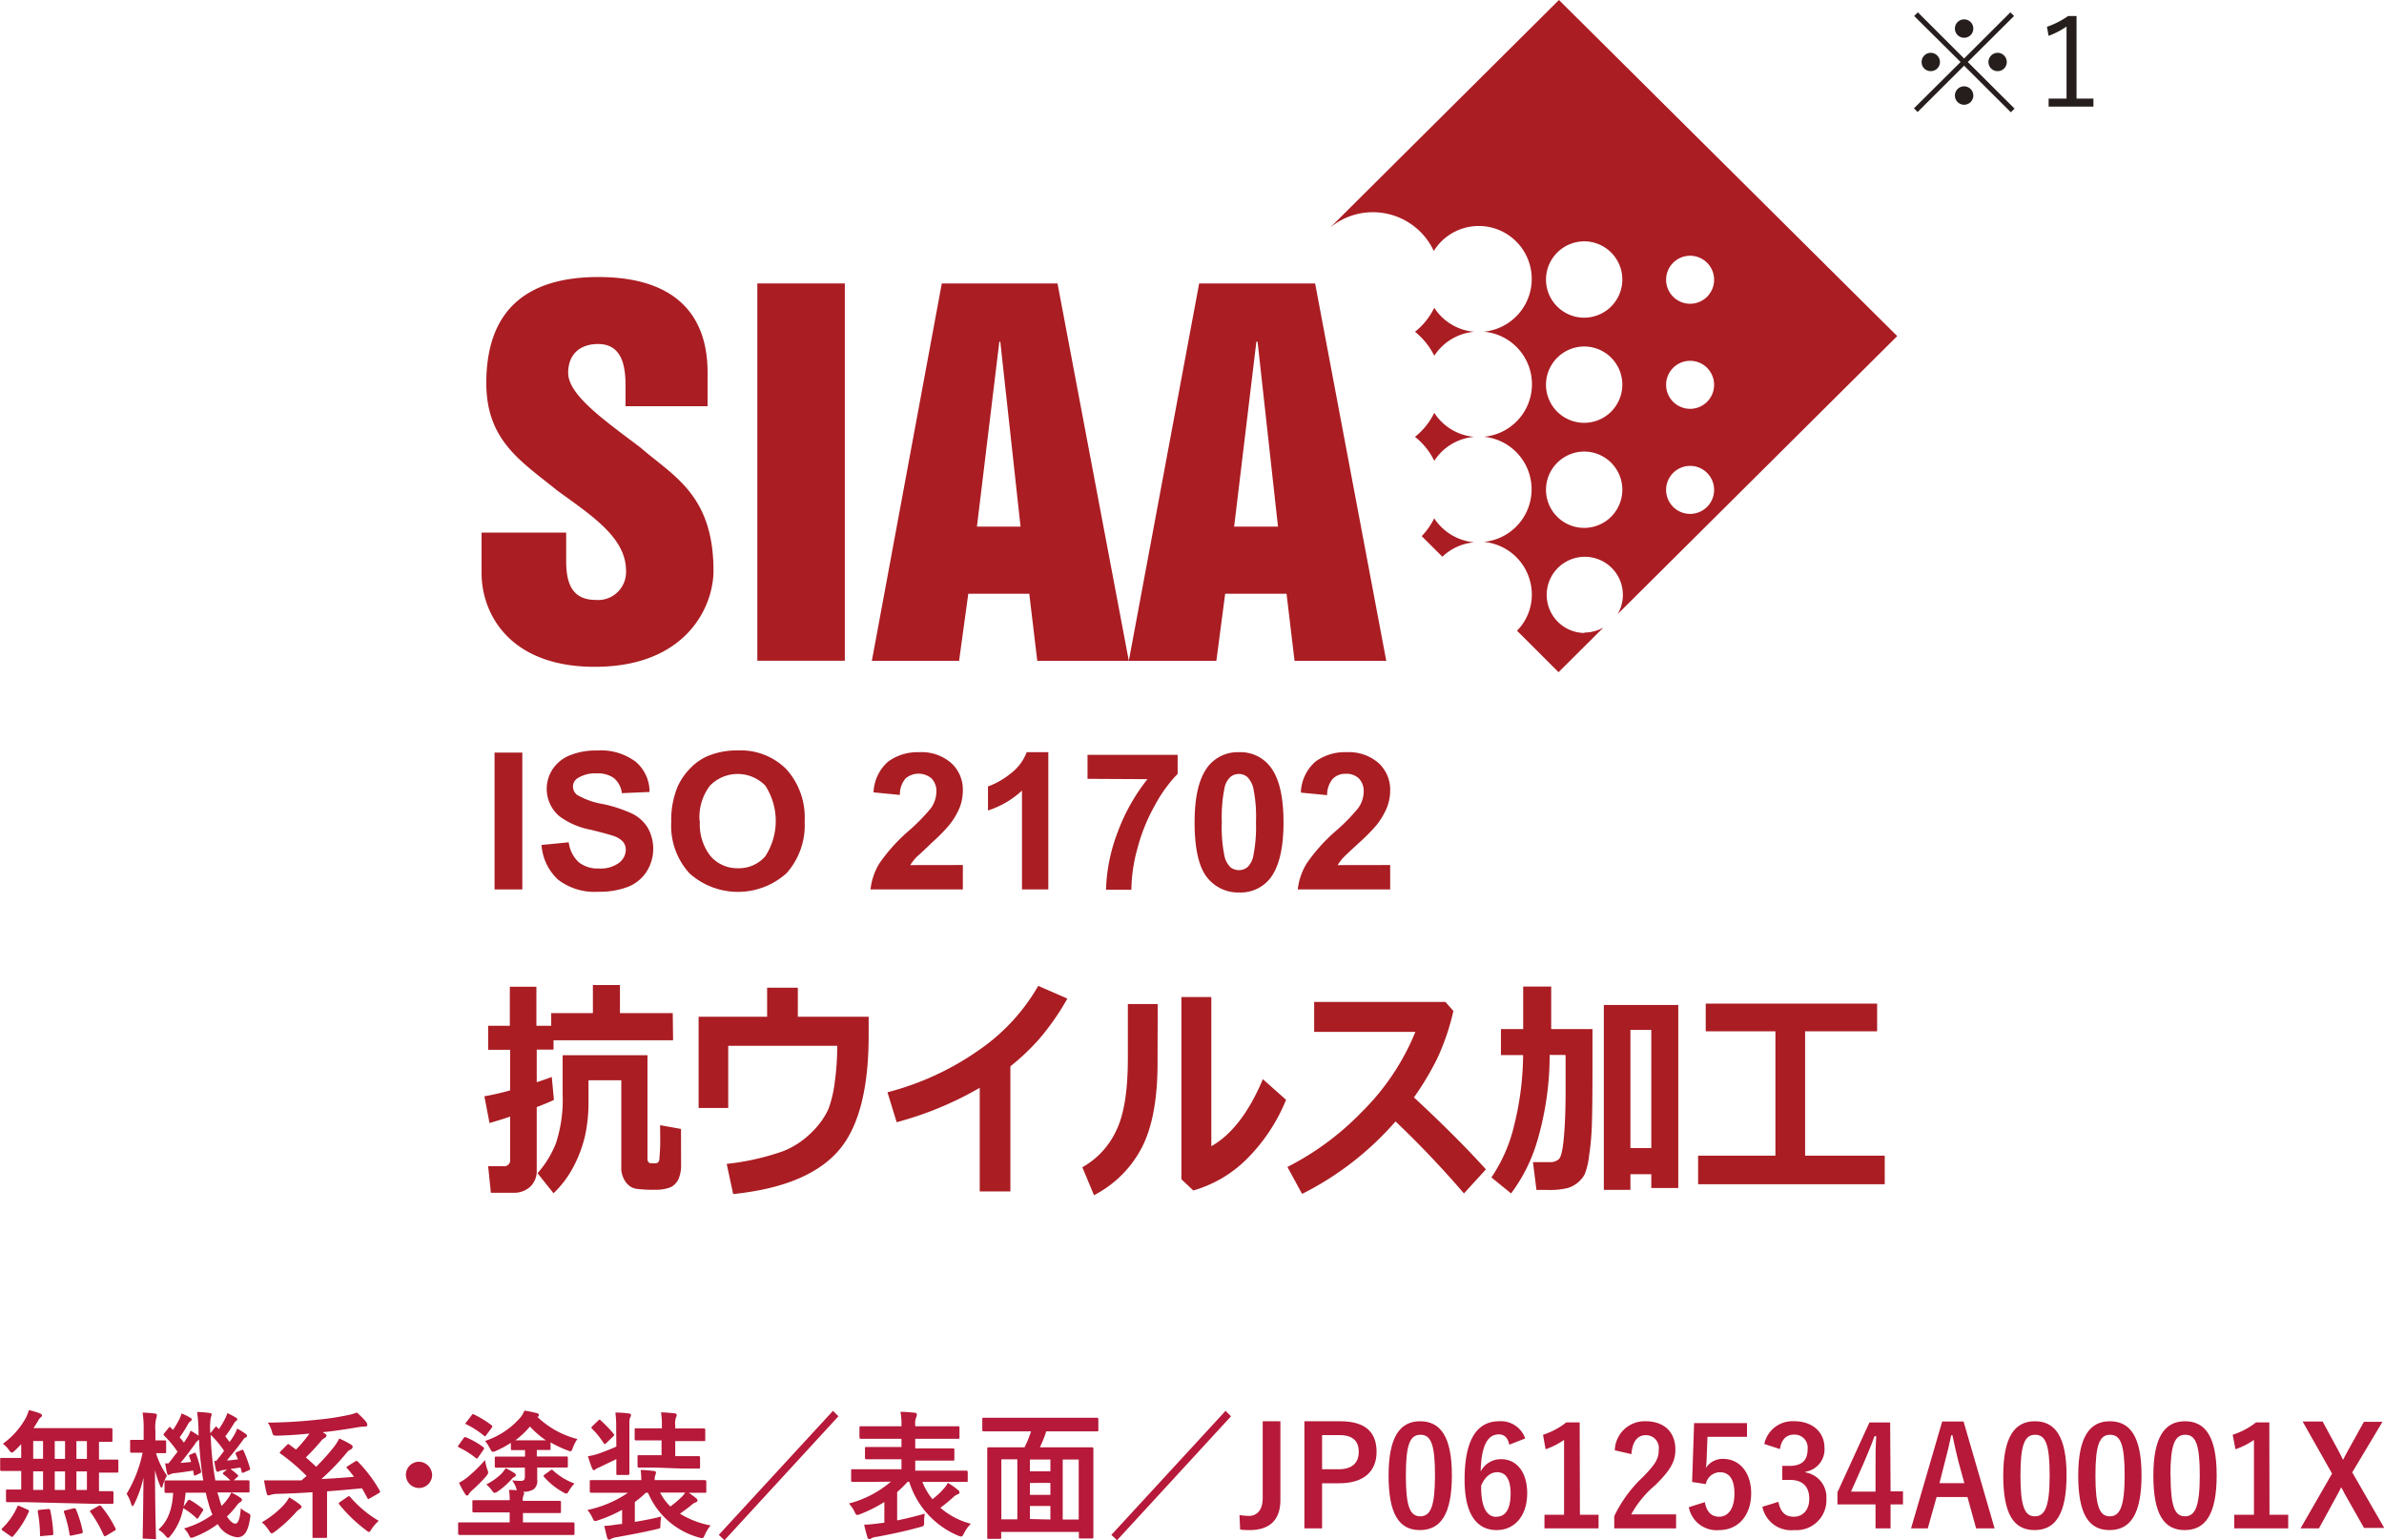 <svg xmlns="http://www.w3.org/2000/svg" viewBox="0 0 297.91 192.48"><defs><style>.cls-1{fill:#aa1d23;}.cls-2{fill:#b61939;}.cls-3{fill:#251e1c;}</style></defs><g id="レイヤー_2" data-name="レイヤー 2"><g id="デザイン"><rect class="cls-1" x="61.8" y="94.05" width="3.47" height="17.1"/><path class="cls-1" d="M67.7,105.59l3.37-.33a4.09,4.09,0,0,0,1.24,2.48,3.74,3.74,0,0,0,2.51.79,3.88,3.88,0,0,0,2.53-.7,2.08,2.08,0,0,0,.85-1.65,1.54,1.54,0,0,0-.36-1,2.88,2.88,0,0,0-1.25-.74c-.4-.14-1.33-.39-2.77-.75A9.47,9.47,0,0,1,69.9,102a4.48,4.48,0,0,1-.84-5.88,4.66,4.66,0,0,1,2.15-1.73,8.55,8.55,0,0,1,3.38-.6,7.24,7.24,0,0,1,4.87,1.42,4.93,4.93,0,0,1,1.71,3.76l-3.46.15a2.9,2.9,0,0,0-1-1.89,3.47,3.47,0,0,0-2.19-.58,4,4,0,0,0-2.37.62,1.23,1.23,0,0,0-.55,1.06,1.33,1.33,0,0,0,.51,1,9.38,9.38,0,0,0,3.19,1.14,17,17,0,0,1,3.74,1.23,4.71,4.71,0,0,1,1.9,1.74,5.34,5.34,0,0,1-.13,5.47,4.93,4.93,0,0,1-2.32,1.91,9.91,9.91,0,0,1-3.74.62,7.49,7.49,0,0,1-5-1.5,6.52,6.52,0,0,1-2.08-4.36"/><path class="cls-1" d="M83.88,102.71a10.91,10.91,0,0,1,.79-4.39A7.92,7.92,0,0,1,86.27,96a6.64,6.64,0,0,1,2.22-1.54,9.47,9.47,0,0,1,3.7-.68,8.06,8.06,0,0,1,6.08,2.35,9,9,0,0,1,2.28,6.52,9,9,0,0,1-2.26,6.47,9.07,9.07,0,0,1-12.15,0,8.82,8.82,0,0,1-2.26-6.4m3.58-.12A6.41,6.41,0,0,0,88.8,107a4.41,4.41,0,0,0,3.43,1.5,4.35,4.35,0,0,0,3.4-1.49,8.11,8.11,0,0,0,0-8.84,4.83,4.83,0,0,0-6.9,0,6.45,6.45,0,0,0-1.31,4.41"/><path class="cls-1" d="M120.32,108.1v3.05H108.78a7.87,7.87,0,0,1,1.12-3.27,21.77,21.77,0,0,1,3.71-4.1,23.4,23.4,0,0,0,2.73-2.8,3.6,3.6,0,0,0,.67-2,2.26,2.26,0,0,0-.59-1.69,2.51,2.51,0,0,0-3.27,0,3.11,3.11,0,0,0-.7,2.05l-3.29-.32A5.38,5.38,0,0,1,111,95.16,6.25,6.25,0,0,1,114.87,94a5.61,5.61,0,0,1,4,1.36,4.46,4.46,0,0,1,1.45,3.39,6.05,6.05,0,0,1-.41,2.2,9,9,0,0,1-1.32,2.19,22,22,0,0,1-2.16,2.18c-1,1-1.7,1.58-2,1.89a6.26,6.26,0,0,0-.68.9Z"/><path class="cls-1" d="M131,111.15h-3.29V98.8a11.25,11.25,0,0,1-4.25,2.48v-3a9.7,9.7,0,0,0,2.8-1.59A6,6,0,0,0,128.3,94H131Z"/><path class="cls-1" d="M135.9,97.33v-3h11.26v2.38a17.53,17.53,0,0,0-2.84,3.92,22.64,22.64,0,0,0-2.19,5.42,19.74,19.74,0,0,0-.75,5.14h-3.17a21.68,21.68,0,0,1,1.47-7.23,23.86,23.86,0,0,1,3.71-6.59Z"/><path class="cls-1" d="M154.81,94a4.69,4.69,0,0,1,3.9,1.78q1.68,2.1,1.68,7c0,3.23-.56,5.56-1.68,7a4.71,4.71,0,0,1-3.9,1.75,4.92,4.92,0,0,1-4-1.92c-1-1.28-1.53-3.55-1.53-6.83s.56-5.54,1.68-7A4.72,4.72,0,0,1,154.81,94m0,2.72a1.66,1.66,0,0,0-1.06.38,2.53,2.53,0,0,0-.73,1.36,18.44,18.44,0,0,0-.34,4.28,18,18,0,0,0,.31,4.13,2.88,2.88,0,0,0,.76,1.5,1.72,1.72,0,0,0,2.13,0,2.66,2.66,0,0,0,.73-1.37,18.82,18.82,0,0,0,.34-4.26,17.88,17.88,0,0,0-.31-4.13,3,3,0,0,0-.77-1.51,1.64,1.64,0,0,0-1.06-.38"/><path class="cls-1" d="M173.72,108.1v3.05H162.17a7.89,7.89,0,0,1,1.13-3.27,21.64,21.64,0,0,1,3.7-4.1,22.59,22.59,0,0,0,2.73-2.8,3.61,3.61,0,0,0,.68-2,2.3,2.3,0,0,0-.59-1.69,2.22,2.22,0,0,0-1.63-.59,2.19,2.19,0,0,0-1.64.62,3.11,3.11,0,0,0-.71,2.05l-3.28-.32a5.34,5.34,0,0,1,1.84-3.89A6.23,6.23,0,0,1,168.27,94a5.62,5.62,0,0,1,4,1.36,4.49,4.49,0,0,1,1.45,3.39,5.86,5.86,0,0,1-.42,2.2,9.24,9.24,0,0,1-1.31,2.19,23.19,23.19,0,0,1-2.16,2.18q-1.56,1.43-2,1.89a5.5,5.5,0,0,0-.67.9Z"/><path class="cls-1" d="M84.11,130H69.17v1.17h-2.1v4.07c.9-.3,1.52-.51,1.88-.66l.27,2.87c-.51.25-1.23.55-2.15.9v7.84a2.72,2.72,0,0,1-.82,2.12,3,3,0,0,1-2.08.75H61.34L61,145.74H62.9a.75.75,0,0,0,.85-.84v-5.36c-1,.34-1.88.6-2.58.8L60.53,137a32.26,32.26,0,0,0,3.22-.74v-5.07H61v-3h2.71v-4.88h3.32v4.88h1.85v-1.58l5.21,0v-3.51h3.38v3.51h6.6Zm1,15.58a4.25,4.25,0,0,1-.34,1.8,2.13,2.13,0,0,1-1,1,5.21,5.21,0,0,1-2,.3,15.73,15.73,0,0,1-2.2-.11,2,2,0,0,1-1.35-.82,3,3,0,0,1-.58-2V135H73.54v2.57a19.69,19.69,0,0,1-.43,4.36,16.08,16.08,0,0,1-1.43,3.84,12.78,12.78,0,0,1-2.51,3.35l-2-2.51a12.33,12.33,0,0,0,2.32-3.8,17.59,17.59,0,0,0,.82-6.11v-4.83h10.6v12.92c0,.39.16.58.48.58h.51a.47.47,0,0,0,.34-.12.7.7,0,0,0,.16-.39c0-.17.06-.66.09-1.46s0-1.73,0-2.79l2.61.47Z"/><path class="cls-1" d="M108.55,129.36c0,6.89-1.31,11.75-3.93,14.62s-6.94,4.61-13,5.24l-.81-3.77a31.52,31.52,0,0,0,7-1.57,10.45,10.45,0,0,0,3.71-2.47,9.6,9.6,0,0,0,2-2.81,14.91,14.91,0,0,0,.8-3.42,32.66,32.66,0,0,0,.3-4.49H91v7.77H87.3v-11.4h8.56v-3.63H99.7v3.63h8.85Z"/><path class="cls-1" d="M126.26,148.89h-3.83V135.94a42.56,42.56,0,0,1-10.38,4.3l-1.15-3.74a35.32,35.32,0,0,0,11.47-5.3,24.59,24.59,0,0,0,7.37-8l3.64,1.59a31.3,31.3,0,0,1-3.58,5.12,29.49,29.49,0,0,1-3.54,3.35Z"/><path class="cls-1" d="M144.65,132.85q0,6.71-1.94,10.51a13.91,13.91,0,0,1-6,6l-1.46-3.49a10.12,10.12,0,0,0,4.21-4.53c1-2,1.48-5,1.48-9.14v-6.73h3.73Zm16.06,4.59a22.31,22.31,0,0,1-4.84,7.33,15.5,15.5,0,0,1-6.75,4l-1.49-1.4V124.6h3.74v18.64q3.82-2.16,6.44-8.38Z"/><path class="cls-1" d="M185.74,146.07l-2.8,3.07a122.76,122.76,0,0,0-8.55-9,38.2,38.2,0,0,1-11.68,9.06l-1.83-3.37a34.88,34.88,0,0,0,9.3-6.88,29.9,29.9,0,0,0,6.69-10l-12.65,0v-3.74h16.4l1,1.13a29.46,29.46,0,0,1-2.05,6,36.46,36.46,0,0,1-2.88,4.8q5.39,5,9,9"/><path class="cls-1" d="M193.65,131.83a38.06,38.06,0,0,1-1.55,10.75,20.59,20.59,0,0,1-3.27,6.56l-2.46-2a19.56,19.56,0,0,0,2.87-6.62,37.19,37.19,0,0,0,1.09-8.67h-2.77V128.6h2.78v-5.31h3.5v5.31H199v4.54q0,4.94-.07,7.17a32.36,32.36,0,0,1-.35,4.08,8.94,8.94,0,0,1-.56,2.37,3.58,3.58,0,0,1-.82,1,3.69,3.69,0,0,1-1.28.7,9.4,9.4,0,0,1-2.57.24l-1.35,0-.44-3.47h2.15a1.56,1.56,0,0,0,1.09-.38q.42-.39.63-2.76t.21-5.64v-4.61Zm12.7,14.91h-2.61v1.95h-3.32v-23.1h9.3v22.87h-3.37Zm-2.61-3.27h2.61V128.7h-2.61Z"/><polygon class="cls-1" points="235.52 147.99 212.2 147.99 212.2 144.42 221.86 144.42 221.86 128.88 213.15 128.88 213.15 125.42 234.57 125.42 234.57 128.88 225.57 128.88 225.57 144.42 235.52 144.42 235.52 147.99"/><path class="cls-1" d="M179.23,51.59a8.65,8.65,0,0,1-2.41,3,8.57,8.57,0,0,1,2.41,3,6.61,6.61,0,0,1,5-3,6.58,6.58,0,0,1-5-3"/><path class="cls-1" d="M184.17,67.77a6.72,6.72,0,0,1-4.95-3A8.73,8.73,0,0,1,177.66,67l2.58,2.57a6.6,6.6,0,0,1,3.93-1.79"/><path class="cls-1" d="M179.23,38.46a8.62,8.62,0,0,1-2.41,3,8.87,8.87,0,0,1,2.41,3,6.65,6.65,0,0,1,5-3,6.57,6.57,0,0,1-5-3"/><path class="cls-1" d="M198,56.43a4.77,4.77,0,1,1-4.81,4.78A4.79,4.79,0,0,1,198,56.43m0-13.13a4.77,4.77,0,1,1-4.81,4.78A4.79,4.79,0,0,1,198,43.3m0-13.14a4.77,4.77,0,1,1-4.81,4.76A4.79,4.79,0,0,1,198,30.16m13.2,28.06a3,3,0,0,1,3,3,3,3,0,1,1-3-3m0-13.13a3,3,0,1,1-3,3,3,3,0,0,1,3-3m0-13.13a3,3,0,1,1-3,3,3,3,0,0,1,3-3M198,79.1a4.76,4.76,0,1,1,4.15-2.36L237.08,42,194.81,0,166.24,28.42s0,0,0,0a8.4,8.4,0,0,1,12.93,2.94,6.62,6.62,0,1,1,6.25,10.09,6.59,6.59,0,0,1,0,13.13,6.6,6.6,0,0,1,0,13.14,6.61,6.61,0,0,1,6,6.57,6.41,6.41,0,0,1-1.85,4.53l5.19,5.18,5.6-5.57a5,5,0,0,1-2.38.62"/><path class="cls-1" d="M70.75,66.56v3.52c0,2.54.57,4.89,3.68,4.89a3.49,3.49,0,0,0,3.8-3.64c0-4.18-4.33-6.91-8.66-10.08-4.41-3.58-8.8-6.17-8.8-13.38,0-9.28,5.23-13.25,14-13.25,9.49,0,13.65,4.62,13.65,11.9v4.24H78.17V48.24c0-2.37-.37-5.25-3.44-5.25C72.39,43,71,44.35,71,46.59c0,2.82,4.64,6,9.07,9.37,4.06,3.53,9.09,5.87,9.09,15.37,0,4.53-3.45,12-14.83,12-10.81,0-14.15-6.8-14.15-11.68V66.56Z"/><rect class="cls-1" x="94.64" y="35.42" width="10.93" height="47.15"/><path class="cls-1" d="M122.08,65.81h5.45L125,42.7h-.12Zm-4.39-30.39h14.46l8.91,47.16H129.62l-1-8.38H121l-1.15,8.38h-10.9Z"/><path class="cls-1" d="M154.22,65.81h5.48L157.15,42.7H157Zm-4.37-30.39h14.49l8.89,47.16H161.77l-1-8.38H153.1L152,82.58H141.06Z"/><path class="cls-2" d="M3.09,187.72c-1.52,0-2.06,0-2.16,0s-.18,0-.18-.19v-1.2c0-.18,0-.19.18-.19s.54,0,1.72,0v-2.32H2.18c-1.43,0-1.92,0-2,0s-.16,0-.16-.19v-1.25c0-.18,0-.19.16-.19s.59,0,2,0h.47v-1.72c-.26.29-.54.57-.82.83s-.29.22-.37.22-.18-.1-.36-.34a3.58,3.58,0,0,0-.74-.76,9.74,9.74,0,0,0,2.85-3.2,5.68,5.68,0,0,0,.4-1,8.58,8.58,0,0,1,1.41.42c.13.06.23.14.23.23a.3.3,0,0,1-.15.24,1.46,1.46,0,0,0-.37.5c-.17.27-.35.57-.54.86h7.42c1.59,0,2.15,0,2.24,0s.2,0,.2.19V180c0,.16,0,.18-.2.18l-1.48,0v2.22h.26c1.42,0,1.91,0,2,0s.16,0,.16.19v1.25c0,.17,0,.19-.16.19s-.59,0-2,0h-.26v2.32c1.11,0,1.55,0,1.63,0s.18,0,.18.19v1.2c0,.17,0,.19-.18.19s-.62,0-2.16,0ZM.38,191.3c-.12-.07-.17-.14-.17-.19s0-.09.1-.16a8.39,8.39,0,0,0,1.85-2.65c.06-.17.1-.17.33-.07l.95.42c.21.1.21.13.14.31a11.58,11.58,0,0,1-1.93,3,.19.19,0,0,1-.15.1s-.09,0-.19-.1Zm5-9v-2.22H4.15v2.22Zm0,3.89v-2.32H4.15v2.32ZM6,188.58c.2,0,.25,0,.28.17a18.12,18.12,0,0,1,.38,2.86c0,.17,0,.22-.22.24l-1.17.1C5,192,5,192,5,191.78a16.08,16.08,0,0,0-.28-2.84c0-.21,0-.24.25-.26Zm2.13-6.27v-2.22H6.84v2.22Zm0,3.89v-2.32H6.84v2.32Zm1.06,2.29c.22,0,.25,0,.31.14a15.17,15.17,0,0,1,.84,2.74c0,.18,0,.22-.2.27L9,191.88c-.25.05-.28.05-.31-.14A15.81,15.81,0,0,0,8,189c-.06-.17,0-.2.2-.26Zm1.67-6.18v-2.22H9.55v2.22Zm0,3.89v-2.32H9.55v2.32Zm1.44,2c.2-.1.25-.09.36.05A13.82,13.82,0,0,1,14.43,191c.08.15.06.19-.15.31l-1,.6c-.2.1-.25.09-.33-.07a15.71,15.71,0,0,0-1.65-2.87c-.1-.14-.08-.17.13-.28Z"/><path class="cls-2" d="M18,192.28c-.15,0-.17,0-.17-.19s.07-3.48.1-7.44a14.65,14.65,0,0,1-1.14,3.27c-.1.19-.17.3-.23.3s-.1-.09-.17-.28a4.68,4.68,0,0,0-.57-1.26,16.1,16.1,0,0,0,2-5.14h0c-1,0-1.29,0-1.39,0s-.17,0-.17-.19v-1.24c0-.15,0-.17.17-.17s.39,0,1.4,0h.12V178.8a12.93,12.93,0,0,0-.13-2.27,13.78,13.78,0,0,1,1.54.12c.16,0,.24.08.24.19a1.21,1.21,0,0,1-.06.34,4.52,4.52,0,0,0-.12,1.6V180c.8,0,1.06,0,1.16,0s.18,0,.18.17v1.24c0,.17,0,.19-.18.19s-.34,0-1.08,0a9.85,9.85,0,0,0,1.36,2.8,7.1,7.1,0,0,0-.52,1.21c0,.19-.1.29-.17.29s-.11-.1-.19-.31a12.16,12.16,0,0,1-.61-1.88c0,4.55.12,8.16.12,8.44s0,.19-.18.19ZM27.33,187a11.18,11.18,0,0,0,.36,1.19,6.67,6.67,0,0,0,.75-.87,3.54,3.54,0,0,0,.46-.8,7.3,7.3,0,0,1,1.18.67c.13.12.16.17.16.25s-.07.18-.18.25a1.49,1.49,0,0,0-.47.44,10,10,0,0,1-1.23,1.38c.37.59.77.9,1.05.9s.58-.47.68-1.92a4.52,4.52,0,0,0,.77.52c.48.26.48.26.38.79-.26,1.66-.74,2.31-1.61,2.31a3.24,3.24,0,0,1-2.42-1.65,12.27,12.27,0,0,1-2.91,1.6,1.53,1.53,0,0,1-.39.12c-.13,0-.2-.11-.33-.4A3.44,3.44,0,0,0,23,191a11.13,11.13,0,0,0,3.55-1.72,8.35,8.35,0,0,1-.49-1.41,11.72,11.72,0,0,1-.34-1.33H23.19a15.8,15.8,0,0,1-.25,1.74l.51-.72c.1-.14.17-.17.33-.09a11,11,0,0,1,1.54,1.07c.13.1.11.17,0,.31l-.49.76c-.06.12-.11.17-.18.17s-.08,0-.14-.1a9,9,0,0,0-1.61-1.21,7.65,7.65,0,0,1-1.57,3.43c-.16.19-.24.29-.33.29s-.18-.1-.36-.31a3.08,3.08,0,0,0-.85-.72c1.12-1,1.72-2.38,1.85-4.6-.59,0-.83,0-.9,0s-.18,0-.18-.19V185.2c0-.17,0-.19.18-.19s.64,0,2.24,0H25.4a43.55,43.55,0,0,1-.53-5.1,1.64,1.64,0,0,0-.52.57c-.57.79-1.27,1.72-1.8,2.34l1.33-.12c-.07-.24-.15-.46-.23-.67s0-.19.16-.27l.43-.18c.16-.07.19-.05.26.12a14,14,0,0,1,.62,2.14c.05.19,0,.2-.16.29l-.48.22c-.19.09-.23.07-.26-.12l-.08-.46c-.82.14-1.56.24-2.32.33a1.45,1.45,0,0,0-.53.13.35.35,0,0,1-.21.09c-.1,0-.18-.09-.21-.22-.08-.37-.17-.83-.23-1.23a3.17,3.17,0,0,0,.42,0c.38-.45.76-1,1.13-1.44a13.15,13.15,0,0,0-1.65-2,.19.19,0,0,1-.1-.15.29.29,0,0,1,.1-.19l.54-.66c.1-.14.15-.15.28,0l.26.26a11.1,11.1,0,0,0,.82-1.4,3.71,3.71,0,0,0,.24-.65,6.24,6.24,0,0,1,1.13.55.24.24,0,0,1,.15.22c0,.09-.07.14-.15.19a1.08,1.08,0,0,0-.28.31,15.78,15.78,0,0,1-1.08,1.71,8.19,8.19,0,0,1,.53.67l.52-.81a3.3,3.3,0,0,0,.31-.69,8.79,8.79,0,0,1,1,.62v-.31a17.88,17.88,0,0,0-.18-2.65,14.2,14.2,0,0,1,1.52.12c.17,0,.3.08.3.19a.79.79,0,0,1-.1.34,7.83,7.83,0,0,0-.07,1.95v.07l.59-.74c.15-.16.15-.14.28,0l.2.21a9.73,9.73,0,0,0,.8-1.35,3.38,3.38,0,0,0,.26-.65,10.63,10.63,0,0,1,1.08.57c.13.08.16.13.16.22s-.06.14-.14.19a.85.85,0,0,0-.27.31,15.89,15.89,0,0,1-1.09,1.62c.2.24.38.48.54.7.2-.27.38-.55.54-.81a5.19,5.19,0,0,0,.41-.86,8.64,8.64,0,0,1,1.08.67.29.29,0,0,1,.14.23c0,.1,0,.15-.18.21s-.24.24-.5.56c-.58.8-1.25,1.62-1.83,2.31.44,0,.91-.09,1.39-.14l-.28-.65c-.07-.17,0-.19.16-.28l.54-.22c.2-.09.21-.05.3.12a16,16,0,0,1,.78,2.15c.05.16,0,.17-.18.26l-.59.26c-.21.08-.24.07-.28-.12l-.13-.5-1.26.19a6.62,6.62,0,0,1,.85.69c.09.06.12.12.12.17s-.05.1-.12.15l-.44.4c1.21,0,1.67,0,1.77,0s.2,0,.2.19v1.14c0,.17,0,.19-.2.19s-.64,0-2.23,0h-1.6ZM27,182.59c.32-.38.66-.81,1-1.28a11.41,11.41,0,0,0-1.67-2,39.12,39.12,0,0,0,.58,5.7h1.88a6,6,0,0,0-.82-.72c-.08-.07-.13-.12-.13-.16s.05-.1.16-.19l.38-.29-.44.05a1.2,1.2,0,0,0-.49.14.59.59,0,0,1-.27.08c-.09,0-.16-.08-.19-.22a7.88,7.88,0,0,1-.21-1.17Z"/><path class="cls-2" d="M37.45,188c.18.14.23.21.23.31s-.08.17-.21.26a2.37,2.37,0,0,0-.54.48,17.77,17.77,0,0,1-2.59,2.36c-.2.14-.29.21-.39.21s-.18-.12-.36-.38a4.16,4.16,0,0,0-.87-1,12,12,0,0,0,2.7-2.12,5,5,0,0,0,.72-1A9.61,9.61,0,0,1,37.45,188Zm6.9-5.35c.2-.12.25-.1.36,0a17.42,17.42,0,0,1,2.73,3.61c.1.16.08.21-.09.33l-1.12.65a.88.88,0,0,1-.19.09s-.09,0-.13-.12c-.22-.41-.45-.83-.68-1.22-1.39.13-2.87.27-4.36.38v3c0,1.91,0,2.54,0,2.63s0,.19-.18.19H39.23c-.16,0-.18,0-.18-.19s0-.72,0-2.63v-2.89c-1.47.1-2.94.17-4.35.2a3.3,3.3,0,0,0-.85.12.79.79,0,0,1-.32.07c-.09,0-.17-.07-.2-.24A15.64,15.64,0,0,1,33,185c.69,0,1.25,0,1.75,0,.9,0,1.9,0,2.93,0,.21-.19.43-.38.64-.55a25,25,0,0,0-3.26-2.79c-.13-.1-.14-.12,0-.29l.77-.77c.16-.16.19-.18.33-.07l.83.62a16,16,0,0,0,1.68-2c-1.4.14-2.71.23-4,.26-.49,0-.54,0-.67-.44a3.85,3.85,0,0,0-.53-1.19,60.27,60.27,0,0,0,6.06-.35,32.51,32.51,0,0,0,3.76-.55,7.32,7.32,0,0,0,1.31-.36,10.3,10.3,0,0,1,1.14,1.15.68.68,0,0,1,.16.4c0,.14-.14.21-.27.21a4.74,4.74,0,0,0-.85.07c-1.31.22-2.67.44-4.45.63l.24.16c.18.1.23.19.23.27s-.1.21-.21.28a1.32,1.32,0,0,0-.46.38,28.08,28.08,0,0,1-1.91,2.06c.44.38.86.76,1.29,1.17a28.13,28.13,0,0,0,2.26-2.53,6.26,6.26,0,0,0,.62-1,11,11,0,0,1,1.45.74c.18.12.23.19.23.29a.38.38,0,0,1-.24.33,1.5,1.5,0,0,0-.54.45,28.58,28.58,0,0,1-3.13,3.25c1.46-.07,2.87-.17,4.08-.28-.27-.36-.54-.7-.85-1.05-.14-.12-.12-.17.08-.29Zm-.93,4.41c.18-.12.21-.11.33,0a14.42,14.42,0,0,0,3.58,3,4.66,4.66,0,0,0-.88,1c-.17.26-.23.38-.35.38s-.18-.08-.36-.22A18.62,18.62,0,0,1,42.39,188c-.1-.13-.08-.17.11-.31Z"/><path class="cls-2" d="M54,184.39a1.64,1.64,0,1,1-1.63-1.72A1.69,1.69,0,0,1,54,184.39Z"/><path class="cls-2" d="M64.19,183.41c-1.56,0-2.08,0-2.18,0s-.18,0-.18-.19v-1c0-.17,0-.19.18-.19s.62,0,2.18,0h1.42v-.81h-.08c-1.08,0-1.41,0-1.52,0s-.17,0-.17-.19v-.72a13.67,13.67,0,0,1-1.85,1,1.13,1.13,0,0,1-.39.12c-.13,0-.21-.11-.34-.36a6,6,0,0,0-.64-1,10,10,0,0,0,4.29-2.79,3.06,3.06,0,0,0,.62-1,14.57,14.57,0,0,1,1.6.33.23.23,0,0,1,.2.22c0,.11,0,.17-.18.23a11.13,11.13,0,0,0,5,2.77,5.21,5.21,0,0,0-.57,1.1c-.12.31-.15.43-.3.43a1.19,1.19,0,0,1-.36-.11,13.92,13.92,0,0,1-2.12-1v.76c0,.17,0,.19-.18.19s-.44,0-1.54,0v.81h1.52c1.56,0,2.08,0,2.18,0s.18,0,.18.19v1c0,.17,0,.19-.18.19s-.62,0-2.18,0H67.13c0,.52,0,1.16,0,1.5a1.32,1.32,0,0,1-.43,1.21,2.31,2.31,0,0,1-1.32.32.19.19,0,0,1,.11.16.66.66,0,0,1-.06.27,1.39,1.39,0,0,0-.1.71h2.34c1.6,0,2.16,0,2.25,0s.18,0,.18.19v1.14c0,.17,0,.19-.18.19s-.65,0-2.25,0H65.35v1.17h4.27c1.44,0,1.93,0,2,0s.17,0,.17.19v1.19c0,.17,0,.19-.17.19s-.59,0-2,0H59.43c-1.44,0-2,0-2,0s-.18,0-.18-.19v-1.19c0-.17,0-.19.18-.19s.59,0,2,0h4.26V189H61.45c-1.58,0-2.14,0-2.24,0s-.18,0-.18-.19v-1.14c0-.17,0-.19.18-.19s.66,0,2.24,0h2.24a6.48,6.48,0,0,0-.09-1.29c.34,0,.65,0,1,.05a2.76,2.76,0,0,1-.15-.43A3.7,3.7,0,0,0,64,185a9.07,9.07,0,0,0,1.1.06c.39,0,.49-.16.49-.56v-1.1Zm-6.25-3.7a.22.22,0,0,1,.32-.08,9.8,9.8,0,0,1,2.11,1.2c.09.07.12.1.12.16a.45.45,0,0,1-.08.19l-.64.92c-.13.19-.16.23-.33.09a10.62,10.62,0,0,0-2.11-1.32c-.14-.07-.14-.12,0-.3Zm2.94,3.89A1.25,1.25,0,0,1,61,184c0,.16-.08.28-.31.55a17.76,17.76,0,0,1-1.75,1.74,2.15,2.15,0,0,0-.36.43.27.27,0,0,1-.23.18c-.08,0-.14-.07-.23-.21a10.18,10.18,0,0,1-.76-1.39,7,7,0,0,0,1.08-.71,18.84,18.84,0,0,0,2.17-2.13A7.57,7.57,0,0,0,60.88,183.6Zm-1.94-6.74c.11-.16.14-.18.31-.09a13.2,13.2,0,0,1,2.17,1.33.19.19,0,0,1,.1.15.38.38,0,0,1-.1.21l-.64.86c-.13.19-.16.2-.32.08A11,11,0,0,0,58.28,178c-.16-.06-.16-.1,0-.29Zm5.36,7.24c.13.09.16.14.16.24s-.06.17-.19.23a1.15,1.15,0,0,0-.39.34,9.75,9.75,0,0,1-1.66,1.46,1.1,1.1,0,0,1-.41.19c-.11,0-.18-.08-.32-.27a3.72,3.72,0,0,0-.72-.78,8,8,0,0,0,1.85-1.3,6.39,6.39,0,0,0,.58-.73A8.42,8.42,0,0,1,64.3,184.1ZM68.23,180a11,11,0,0,1-2-1.73,11.71,11.71,0,0,1-1.82,1.72h3.82Zm.54,3.76a.27.27,0,0,1,.18-.09.24.24,0,0,1,.16.09,8,8,0,0,0,2.68,1.63,5,5,0,0,0-.7.93c-.13.22-.2.33-.31.33a.94.94,0,0,1-.39-.16A8.85,8.85,0,0,1,68,184.58c-.11-.13-.1-.19.08-.32Z"/><path class="cls-2" d="M79.33,190.19c1-.17,2.11-.37,3.3-.67a5.93,5.93,0,0,0-.1,1.11c0,.36,0,.36-.54.48-1.63.39-3.45.72-5,1a1.9,1.9,0,0,0-.61.19.35.35,0,0,1-.25.1c-.11,0-.19,0-.26-.24-.13-.46-.24-1-.36-1.48.69,0,1.16-.12,1.75-.19l.48-.05v-1.76a17.55,17.55,0,0,1-3,1.31,1.76,1.76,0,0,1-.38.09c-.14,0-.19-.11-.34-.43a3.9,3.9,0,0,0-.62-.95,14.19,14.19,0,0,0,5.07-2.15h-2.6c-1.46,0-2,0-2,0s-.17,0-.17-.19v-1.2c0-.17,0-.19.17-.19s.58,0,2,0h4.27a12.17,12.17,0,0,0-.08-1.27c.59,0,1.09.07,1.63.12.22,0,.28.12.28.21a1.07,1.07,0,0,1-.1.38,1.58,1.58,0,0,0-.06.56h4.27c1.45,0,1.94,0,2,0s.18,0,.18.19v1.2c0,.18,0,.19-.18.19s-.59,0-2,0h0c.35.24.64.46.94.7a.36.36,0,0,1,.14.26c0,.12-.09.19-.21.23a1.54,1.54,0,0,0-.52.32c-.46.38-.93.73-1.46,1.1a11.22,11.22,0,0,0,3.83,1.47,5,5,0,0,0-.72,1.17c-.21.48-.25.48-.72.34a9.68,9.68,0,0,1-6.38-5.59H80.7a11.9,11.9,0,0,1-1.37,1.15ZM77,178.52a14,14,0,0,0-.1-2c.6,0,1.14.05,1.7.12.13,0,.25.09.25.18a.67.67,0,0,1-.1.32c-.1.19-.1.42-.1,1.31v3.74c0,1.25,0,1.84,0,1.94s0,.19-.16.19H77.19c-.17,0-.17,0-.17-.19s0-.65,0-1.79c-.66.33-1.41.67-2.06,1a1.8,1.8,0,0,0-.49.24c-.12.1-.18.14-.27.14s-.14-.09-.21-.23c-.18-.43-.36-1-.52-1.51a8.19,8.19,0,0,0,1.36-.33c.76-.28,1.48-.55,2.19-.88Zm-2.24-1c.14-.14.18-.16.32,0a15.7,15.7,0,0,1,1.59,1.65c.12.16.1.19-.06.35l-.84.81c-.1.08-.15.14-.21.14s-.08-.06-.13-.13A10.16,10.16,0,0,0,74,178.56c-.14-.1-.12-.16,0-.31Zm7.11,5.88c-1.44,0-1.91,0-2,0s-.2,0-.2-.19v-1.19c0-.17,0-.17.2-.17s.57,0,2,0h.8V180H81.65c-1.52,0-2.06,0-2.16,0s-.18,0-.18-.18V178.7c0-.19,0-.21.18-.21s.64,0,2.16,0h1.06v-.34a9,9,0,0,0-.11-1.65c.64,0,1.14.07,1.7.12.16,0,.26.1.26.19a.65.65,0,0,1-.08.31,2.24,2.24,0,0,0-.1,1v.39h1.41c1.52,0,2.06,0,2.16,0s.18,0,.18.21v1.19c0,.17,0,.18-.18.18s-.64,0-2.16,0H84.38v1.88h.9c1.46,0,1.93,0,2,0s.2,0,.2.17v1.19c0,.17,0,.19-.2.19s-.57,0-2,0Zm.62,3.12a6.47,6.47,0,0,0,1.28,1.74,12.49,12.49,0,0,0,1.44-1.22,2.48,2.48,0,0,0,.41-.52Z"/><path class="cls-2" d="M89.82,191.81l14.27-15.5.68.68L90.53,192.48Z"/><path class="cls-2" d="M108.53,185.19c-1.45,0-1.93,0-2,0s-.17,0-.17-.19v-1.2c0-.18,0-.19.17-.19s.59,0,2,0h4.12v-1.25h-2.12c-1.59,0-2.14,0-2.24,0s-.2,0-.2-.19v-1.15c0-.18,0-.19.2-.19s.65,0,2.24,0h2.12V179.8h-2.86c-1.57,0-2.09,0-2.19,0s-.2,0-.2-.19v-1.18c0-.18,0-.19.2-.19s.62,0,2.19,0h2.86v-.17a7.66,7.66,0,0,0-.13-1.64c.59,0,1.23.06,1.8.12.17,0,.25.11.25.18a1.08,1.08,0,0,1-.08.38,1.9,1.9,0,0,0-.12.94v.19h3.14c1.59,0,2.11,0,2.21,0s.18,0,.18.19v1.18c0,.18,0,.19-.18.19s-.62,0-2.21,0h-3.14V181h2.46c1.6,0,2.15,0,2.25,0s.18,0,.18.19v1.15c0,.17,0,.19-.18.19s-.65,0-2.25,0h-2.46v1.25h4.4c1.46,0,2,0,2,0s.16,0,.16.19V185c0,.17,0,.19-.16.19s-.59,0-2,0h-3.51a8.37,8.37,0,0,0,1.26,2.16,9.3,9.3,0,0,0,1.42-1.32,3,3,0,0,0,.5-.72,9.23,9.23,0,0,1,1.3.91.41.41,0,0,1,.16.26c0,.13-.06.2-.21.26a1.41,1.41,0,0,0-.54.34,19.33,19.33,0,0,1-1.64,1.34,9.36,9.36,0,0,0,3.81,2,4.58,4.58,0,0,0-.86,1.2c-.15.29-.22.4-.35.4a2.37,2.37,0,0,1-.39-.12,10.75,10.75,0,0,1-6.1-6.73h-.2a14.57,14.57,0,0,1-1.31,1.29V190c1.12-.22,2.23-.5,3.46-.84a4.75,4.75,0,0,0-.09,1c0,.54,0,.54-.52.68-2,.55-3.91.94-5.43,1.22a1.51,1.51,0,0,0-.62.17.41.41,0,0,1-.26.1c-.12,0-.22-.05-.26-.24-.15-.5-.3-1.05-.4-1.56.64,0,1.26-.09,2-.18l.52-.06V187.7a17.3,17.3,0,0,1-3,1.51,1.27,1.27,0,0,1-.38.11c-.15,0-.21-.12-.36-.43a3.89,3.89,0,0,0-.69-1,13.2,13.2,0,0,0,5.25-2.73Z"/><path class="cls-2" d="M125,178.87c-1.46,0-2,0-2.07,0s-.18,0-.18-.17v-1.34c0-.17,0-.19.18-.19s.61,0,2.07,0h10c1.47,0,2,0,2.06,0s.19,0,.19.19v1.34c0,.16,0,.17-.19.17s-.59,0-2.06,0h-4.26a13.63,13.63,0,0,1-.8,2h4.29c1.55,0,2.11,0,2.22,0s.18,0,.18.19,0,.86,0,3.25v3.11c0,3.83,0,4.55,0,4.65s0,.19-.18.19H135c-.16,0-.18,0-.18-.19v-.63h-9.71v.68c0,.18,0,.19-.18.19h-1.38c-.16,0-.18,0-.18-.19s0-.84,0-4.68v-2.75c0-2.76,0-3.51,0-3.63s0-.19.18-.19.67,0,2.23,0h2.25a13.46,13.46,0,0,0,.81-2Zm.13,11h2v-7.5h-2Zm6.13-6v-1.48H128.7v1.48Zm0,2.94v-1.49H128.7v1.49Zm0,3.08V188.2H128.7v1.63Zm1.54-7.5v7.5h2v-7.5Z"/><path class="cls-2" d="M138.88,191.81l14.27-15.5.68.68-14.24,15.49Z"/><path class="cls-2" d="M160,187.46c0,2.7-1.59,3.75-3.82,3.75-.36,0-.75,0-1.21-.07l-.08-1.81a8.21,8.21,0,0,0,1.16.11c1,0,1.74-.71,1.74-2.21v-9.62H160Z"/><path class="cls-2" d="M167.48,177.61c3.13,0,4.54,1.36,4.54,3.82s-1.62,3.93-4.67,3.93h-2.14V191H163V177.61Zm-2.27,6h2.08c1.68,0,2.5-.81,2.5-2.17s-.74-2.1-2.42-2.1h-2.16Z"/><path class="cls-2" d="M181.43,184.36c0,4.87-1.4,6.85-4,6.85s-3.91-2-3.91-6.82,1.42-6.78,3.94-6.78S181.43,179.51,181.43,184.36Zm-5.75,0c0,3.87.5,5.13,1.8,5.13s1.84-1.28,1.84-5.13-.5-5.06-1.81-5.06S175.68,180.49,175.68,184.38Z"/><path class="cls-2" d="M188.6,180.54c-.2-1-.72-1.29-1.31-1.29-1.49,0-2.2,1.63-2.26,4.64a2.83,2.83,0,0,1,2.55-1.54c1.93,0,3.26,1.6,3.26,4.25,0,2.84-1.57,4.61-3.82,4.61-2.4,0-4-1.86-4-6.3,0-5.2,1.67-7.3,4.32-7.3a3.2,3.2,0,0,1,3.25,2.15Zm-1.59,9c1.14,0,1.76-1,1.76-2.89,0-1.76-.58-2.67-1.68-2.67-.82,0-1.54.58-2,1.67C185.05,188.44,185.83,189.56,187,189.56Z"/><path class="cls-2" d="M197.43,189.3h2.33V191H193V189.3h2.45v-9.36a9.23,9.23,0,0,1-2.31,1.17l-.32-1.81a9.16,9.16,0,0,0,2.91-1.55h1.67Z"/><path class="cls-2" d="M201.79,181.24a3.73,3.73,0,0,1,3.84-3.63c2.25,0,3.73,1.28,3.73,3.55,0,1.46-.6,2.56-2.52,4.44a12.84,12.84,0,0,0-3,3.65h5.61V191h-7.73v-1.53a16.35,16.35,0,0,1,3.56-4.87c1.64-1.66,2-2.34,2-3.43a1.6,1.6,0,0,0-1.64-1.82c-1,0-1.67.81-1.77,2.37Z"/><path class="cls-2" d="M218.31,179.56h-4.94l-.1,2.65c0,.39-.05.86-.1,1.24a2.49,2.49,0,0,1,2.14-1.14c2.07,0,3.52,1.71,3.52,4.3,0,2.78-1.63,4.6-4,4.6a3.52,3.52,0,0,1-3.79-2.86l2-.63c.23,1.27.87,1.82,1.78,1.82,1.18,0,1.92-1.07,1.92-2.89s-.67-2.67-1.82-2.67a1.82,1.82,0,0,0-1.76,1.48l-1.71-.26.25-7.36h6.61Z"/><path class="cls-2" d="M220.47,180.45a3.61,3.61,0,0,1,3.77-2.84c2.28,0,3.75,1.4,3.75,3.31a2.82,2.82,0,0,1-2.39,3V184a3.14,3.14,0,0,1,2.63,3.3,3.74,3.74,0,0,1-4,3.91,3.67,3.67,0,0,1-4-2.91l2-.62c.28,1.33.87,1.86,1.95,1.86s1.91-.83,1.91-2.22-.67-2.38-2.42-2.38h-.95v-1.75h.87c1.63,0,2.29-.74,2.29-2.07a1.63,1.63,0,0,0-1.72-1.84c-.87,0-1.57.57-1.73,1.81Z"/><path class="cls-2" d="M236.25,186.37h1.55V188h-1.55v3h-1.88v-3h-4.76v-1.51l4-8.73h2.59Zm-1.88-2.89c0-1.39,0-2.7.09-4h-.22c-.41,1.14-.89,2.29-1.39,3.45l-1.54,3.47h3.06Z"/><path class="cls-2" d="M249.25,191h-2.31l-1.08-3.92H242l-1.1,3.92h-2.09l3.89-13.36h2.67Zm-4.52-8.35c-.27-1.05-.47-2-.75-3.29h-.15c-.27,1.28-.5,2.24-.78,3.27l-.69,2.72h3.11Z"/><path class="cls-2" d="M258.24,184.36c0,4.87-1.4,6.85-4,6.85s-3.91-2-3.91-6.82,1.43-6.78,3.95-6.78S258.24,179.51,258.24,184.36Zm-5.76,0c0,3.87.51,5.13,1.8,5.13s1.85-1.28,1.85-5.13-.51-5.06-1.81-5.06S252.48,180.49,252.48,184.38Z"/><path class="cls-2" d="M267.61,184.36c0,4.87-1.4,6.85-4,6.85s-3.91-2-3.91-6.82,1.43-6.78,3.95-6.78S267.61,179.51,267.61,184.36Zm-5.76,0c0,3.87.51,5.13,1.8,5.13s1.85-1.28,1.85-5.13-.51-5.06-1.81-5.06S261.85,180.49,261.85,184.38Z"/><path class="cls-2" d="M277,184.36c0,4.87-1.4,6.85-4,6.85s-3.91-2-3.91-6.82,1.43-6.78,3.95-6.78S277,179.51,277,184.36Zm-5.76,0c0,3.87.51,5.13,1.8,5.13s1.85-1.28,1.85-5.13-.51-5.06-1.81-5.06S271.22,180.49,271.22,184.38Z"/><path class="cls-2" d="M283.6,189.3h2.34V191H279.2V189.3h2.46v-9.36a9.23,9.23,0,0,1-2.31,1.17L279,179.3a9.21,9.21,0,0,0,2.92-1.55h1.66Z"/><path class="cls-2" d="M293.94,184l4,6.94h-2.53L293,186.68c-.16-.29-.27-.55-.44-.82-.15.27-.28.53-.42.82L289.78,191h-2.3l3.94-6.85-3.68-6.51h2.5l2.05,3.79c.18.33.32.64.5,1,.18-.32.35-.65.53-1l2.08-3.75h2.32Z"/><path class="cls-3" d="M251.74,13.57l-.46.46-5.84-5.82L239.63,14l-.46-.46L245,7.75,239.2,2l.46-.46,5.78,5.77,5.78-5.77.46.46L245.9,7.75Zm-9.32-5.82a1.14,1.14,0,0,1-1.16,1.14,1.12,1.12,0,0,1-1.13-1.14,1.14,1.14,0,0,1,1.13-1.15A1.16,1.16,0,0,1,242.42,7.75Zm4.17-4.19a1.15,1.15,0,1,1-1.15-1.14A1.15,1.15,0,0,1,246.59,3.56Zm0,8.38a1.15,1.15,0,0,1-2.3,0,1.15,1.15,0,1,1,2.3,0Zm4.18-4.19a1.13,1.13,0,0,1-1.13,1.14,1.14,1.14,0,0,1-1.16-1.14,1.16,1.16,0,0,1,1.16-1.15A1.15,1.15,0,0,1,250.77,7.75Z"/><path class="cls-3" d="M259.49,12.32h2.11v1H256v-1h2.24v-9A10.52,10.52,0,0,1,256,4.48l-.21-1.13A10.66,10.66,0,0,0,258.44,2h1.05Z"/></g></g></svg>